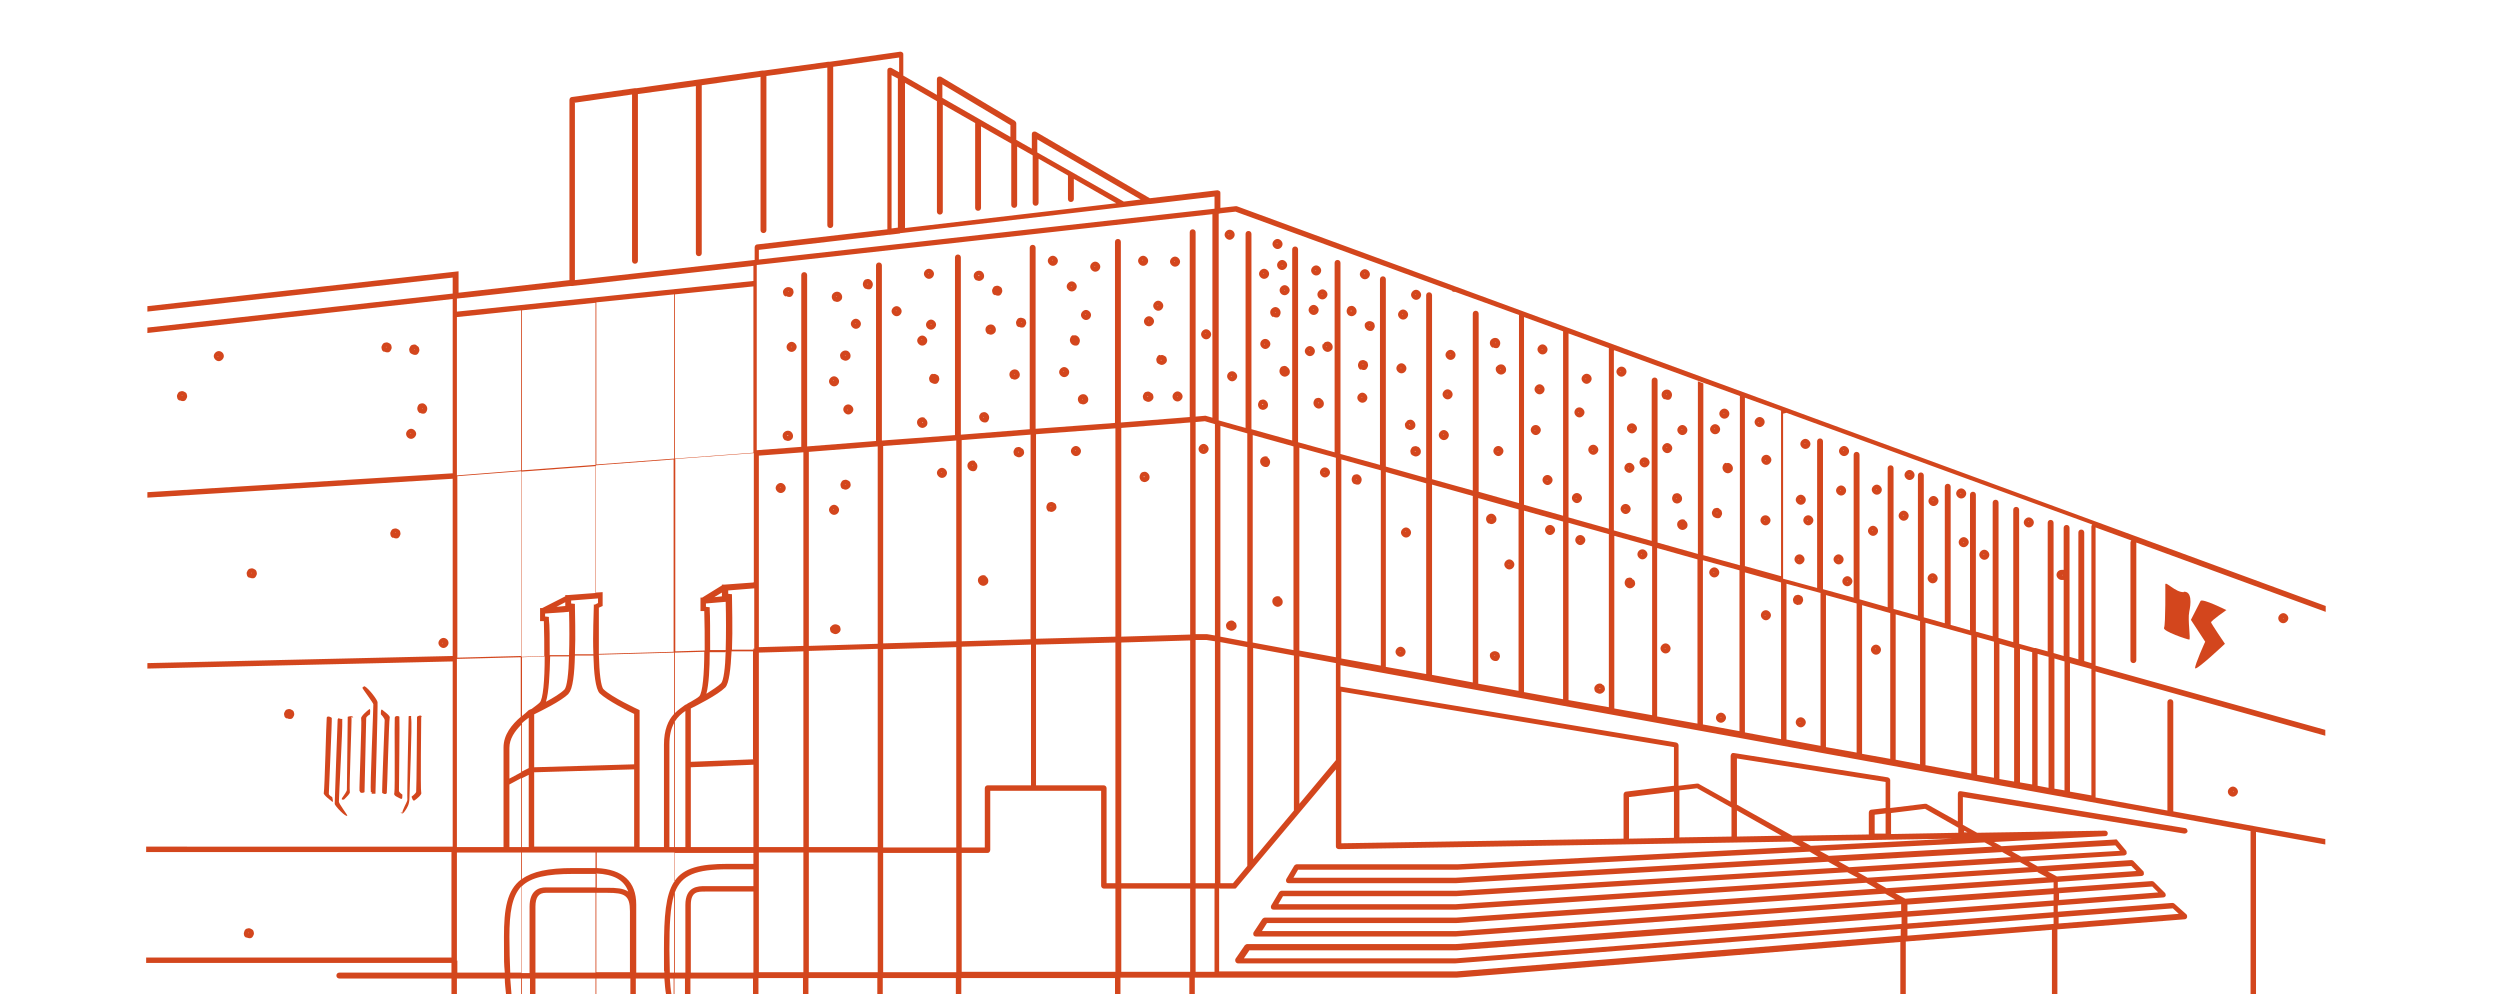 <?xml version="1.0" encoding="UTF-8"?>
<svg xmlns="http://www.w3.org/2000/svg" version="1.1" viewBox="0 0 595.3 236.7">
  <defs>
    <style>
      .cls-1 {
        fill: #d3461d;
      }
    </style>
  </defs>
  <!-- Generator: Adobe Illustrator 28.7.1, SVG Export Plug-In . SVG Version: 1.2.0 Build 142)  -->
  <g>
    <g id="Warstwa_1">
      <g>
        <path class="cls-1" d="M520,141c-2,.1-4.4-2.8-4.4-1.8,0,0,.1,9.5-.3,10.3-.4.8,5.6,2.8,6,2.8.4,0-.4-4.7,0-6.6.4-1.9.7-4.9-1.3-4.8Z"/>
        <path class="cls-1" d="M530.2,145.3s-5.8-2.9-6.2-2.2c-.2.4-2.3,4.5-2.3,4.5l3.4,5.2s-2.5,5.5-2.4,6.3c.1.8,7.1-5.8,7.1-5.8,0,0-3.2-4.7-3.3-5.1,0-.4,3.6-2.9,3.6-2.9Z"/>
        <path class="cls-1" d="M84.1,170.9c0-.6-1.2-.3-1.3-.2,0,.2-.2,16.9-.2,17.4,0,.3-.7,1.3-1.2,2,0,0,0,0,0,.1h0s0,0,0,0c0,0,0,.1,0,.2,0,0,0,0,0,0,0,0,0,0,0,0,0,0,0,0,0,0,0,0,0,0,.1,0,0,0,0,0,0,0,0,0,.2,0,.3,0,0,0,0,0,.1,0,0,0,0,0,0,0,0,0,0,0,0,0,.8-.8,1.5-1.5,1.4-1.8-.2-.5.5-17.3.4-17.9Z"/>
        <path class="cls-1" d="M79,171c0-.2-1.1-.7-1.2-.1-.1.6-.5,17.3-.7,17.9-.2.5,1.7,1.8,2,2.1.4.3,0-1.1,0-1.1,0,0-.8-.4-.8-.8,0-.4.8-17.8.7-18Z"/>
        <path class="cls-1" d="M81.5,171.2s-.1,0-.2,0c-.2,0-.5-.1-.7-.2,0,0-.1.2-.2.3,0,0-.7,19.4-.7,20.1,0,.5,2.8,3.4,3,2.8,0-.2-2-2.8-2-3.3,0-1.7.9-16.8.8-19.6,0,0,0,0,0,0Z"/>
        <path class="cls-1" d="M95.5,190.2c.4.3.3-1,.3-1,0,0-.8-.5-.8-.9,0-.4.2-17.4.1-17.6,0-.2-1-.4-1.1.2-.1.6.1,17.3-.1,17.9-.3.7.8,1,1.5,1.4Z"/>
        <path class="cls-1" d="M100.4,170.7c0-.6-1-.2-1.1,0,0,.2-.1,17.3-.2,17.8,0,.4-1.1,1.2-1.1,1.2,0,0,.3,1.2.7.9.3-.2,1.9-1.4,1.6-1.9-.2-.5,0-17.3,0-17.9Z"/>
        <path class="cls-1" d="M95.3,193.5c.4,0,.4.7,1.2-.5.4-.6,1-1.4,1-3,0-1.8.7-17.7.4-19,0-.2,0-.3,0-.5-.1,0-.2,0-.3,0,0,0,0,0,0,0,0,0-.2,0-.2,0,0,0,0,0,0,0,0,0,0,0,0,0,0,0,0,0,0,0,0,0,0,0,0,0,0,0,0,0-.1.1,0,0,0,.1,0,.1,0,0-.4,19.1-.3,19.8,0,.4-1.5,2.9-1.1,3Z"/>
        <path class="cls-1" d="M85.7,188.4c0,.6,1,.4,1.1.2,0-.2.4-17.2.4-17.6,0-.4.9-.9.9-.9,0,0,.2-1.6-.2-1.2-.3.2-2.1,1.7-1.9,2.2.2.5-.5,16.8-.4,17.3Z"/>
        <path class="cls-1" d="M91.1,188.8c0,.2.9.5,1,0,.1-.6.5-17.3.7-17.9.2-.5-1.5-1.6-1.8-1.9-.4-.3-.3,1.1-.3,1.1,0,0,.9.9.9,1.4,0,.4-.7,17.2-.6,17.4Z"/>
        <path class="cls-1" d="M88.5,188.6c0,.1,0,.3,0,.4,0,0,0,0,0,0,0,0,.1,0,.2,0,.2,0,.5,0,.7,0,0,0,.6-21.1.5-21.8,0-.5-2.1-3.3-3.1-3.8,0,0-.5.2-.5.4,0,.2,2.6,3.6,2.6,3.9,0,1.8-.8,19.7-.6,20.9Z"/>
        <path class="cls-1" d="M108.8,233h11.4c0,1.3.2,2.6.3,3.8h1.3c-.1-1.2-.2-2.4-.3-3.8h2.6s0,3.8,0,3.8h.2v-3.8h1.9s0,3.8,0,3.8h1.3v-3.8h14.3s0,3.8,0,3.8h.2v-3.8h8.1c0,1.3,0,2.5,0,3.8h1.3c0-1.3,0-2.5,0-3.8h6.8c.1,1.4.2,2.7.4,3.8h1.3c-.2-1.1-.3-2.4-.4-3.8h.9s0,3.8,0,3.8h.2v-3.8h2.5s0,3.8,0,3.8h1.3v-3.8h14.9s0,3.8,0,3.8h1.3v-3.9h10.6s0,3.9,0,3.9h1.3v-3.9h16.4s0,3.9,0,3.9h1.3v-3.9h17.4s0,3.9,0,3.9h1.3v-3.9h36.6c0,0,0,3.9,0,3.9h1.3v-4h16.4s0,4,0,4h1.3v-4h5.2s0,0,0,0c0,0,0,0,0,0h57.2s0,0,0,0l105.6-8.5v12.5h1.3v-12.6l34.8-2.8v15.4h1.3v-15.5l30.3-2.4c.3,0,.5-.2.6-.5,0-.3,0-.5-.2-.7l-2.8-2.5c-.1-.1-.3-.2-.5-.2l-27.3,2.1v-1.5l25.1-1.9c.3,0,.5-.2.6-.4,0-.2,0-.5-.2-.7l-2.6-2.6c-.1-.1-.3-.2-.5-.2l-22.4,1.6v-1.4l19.9-1.4c.3,0,.5-.2.6-.4,0-.2,0-.5-.1-.7l-2.4-2.5c-.1-.1-.3-.2-.5-.2l-22.3,1.5-2.1-1.2,22.7-1.4c.2,0,.5-.2.6-.4,0-.2,0-.5-.1-.7l-2.1-2.5c-.1-.2-.3-.3-.5-.2l-27.1,1.6-1.8-1,26.5-1.4c.4,0,.6-.3.6-.7,0-.3-.3-.6-.6-.6,0,0-.2,0-.3,0h0l-30.2.5-3.4-1.9v-6.6l52.7,8.7c.4,0,.7-.2.8-.5,0-.4-.2-.7-.5-.8l-53.5-8.8c-.2,0-.4,0-.5.1-.1.1-.2.3-.2.5v6.6l-7.5-4.2c-.1,0-.3,0-.4,0l-8.2,1v-6.6c0-.3-.2-.6-.6-.7l-36.7-5.8c-.2,0-.4,0-.5.2-.1.1-.2.3-.2.5v10.9l-7.7-4.3c-.1,0-.3,0-.4,0l-4.3.5v-9.6c0-.3-.2-.6-.6-.7l-79.9-13.3v-5.1l216.7,39.5v39h1.3v-38.8l16.5,3v-1.3l-16.5-3h0s0,0,0,0l-19.7-3.6s0,0,0,0v-26c0-.4-.3-.7-.7-.7s-.7.3-.7.7v25.8l-17.1-3.1v-30l54.7,15.3v-1.4l-54.7-15.3v-32.9s0,0,0,0l8.5,3.1c-.1.1-.2.3-.2.5v28c0,.4.3.7.7.7s.7-.3.7-.7v-28s0,0,0,0l45.1,16.5v-1.4L294.5,49.1c0,0-.2,0-.3,0l-3.6.4v-3.5c0-.2,0-.4-.2-.5s-.3-.2-.5-.2l-16.1,1.9-27.1-15.8c-.2-.1-.5-.1-.7,0-.2.1-.3.3-.3.6v3.4l-3.7-2.1v-3.9c0-.2-.1-.4-.3-.6l-17.6-10.5c-.2-.1-.5-.1-.7,0-.2.1-.3.3-.3.6v3.7l-8-4.6v-5c0-.2,0-.4-.2-.5-.1-.1-.3-.2-.5-.2l-16.8,2.4s0,0-.1,0c-.1,0-.2,0-.3,0l-15.3,2.1s0,0-.1,0c-.1,0-.2,0-.3,0l-29.9,4.2s0,0-.1,0c-.1,0-.2,0-.3,0l-15,2.1c-.3,0-.6.3-.6.7v42.9l-26.4,3v-5.1l-74.1,8.3v1.3l72.7-8.1v3.8l-72.7,8.1v1.3l72.7-8.1v41.5l-72.7,4.5v1.3l72.7-4.5v42.2l-72.7,1.7v1.3l72.7-1.7v44.1H34.8c0,0,0,1.3,0,1.3h72.7v25.1H34.8v1.3h72.7v2.3h-26.7c-.4,0-.7.3-.7.7,0,.4.3.7.7.7h26.7s0,3.7,0,3.7h1.3v-3.8ZM452.9,220l-106.2,8.2h-50.5l1.3-1.9h49.3s0,0,0,0l106-7.9v1.6ZM489,220l-34.8,2.8v-1.6l34.8-2.7v1.5ZM489,217.2l-34.8,2.7v-1.6l34.8-2.6v1.5ZM489,214.4l-34.8,2.6v-1.6l34.8-2.5v1.6ZM489,211.5l-35.3,2.5-2.4-1.3,37.7-2.6v1.4ZM517.4,216.3l1.4,1.3-28.6,2.3v-1.5l27.2-2.1ZM512.5,211.1l1.4,1.4-23.6,1.8v-1.6l22.2-1.6ZM507.5,206.2l1.2,1.2-18.9,1.3-2.2-1.2,20-1.3ZM485.2,207.7l2.2,1.2-38.2,2.6-2.4-1.4,38.4-2.5ZM451.3,214.2l-104.5,7.5h-46.3l1.2-1.9h45.1s0,0,0,0l102.1-7,2.4,1.4ZM444.7,209l-2.3-1.3,38.6-2.4,2.1,1.2-38.4,2.5ZM503.7,201.3l1.1,1.3-23.5,1.4-2.3-1.3,24.7-1.4ZM476.6,202.8l2.3,1.3-38.6,2.4-2.5-1.4,38.9-2.2ZM442.2,209.1l-95.5,6.2h-42.3l1.1-1.9h41.3s93.1-5.7,93.1-5.7l2.4,1.3ZM467.7,197.8l.8.4h-.8s0-.4,0-.4ZM472.6,200.6l1.8,1-38.9,2.2-2.2-1.2,39.2-2ZM450.3,193.6l8.1-1,7.9,4.5v1.2l-16,.3v-5ZM464.9,199.7l-33.7,1.7-2-1.1,35.7-.6ZM433.1,204l-86.4,5h-38.7l1.1-1.9h37.6c0,0,.1,0,.2,0,0,0,.1,0,.2,0s0,0,0,0l83.8-4.3,2.2,1.3ZM446.4,198.6v-4.6l2.6-.3v4.8h-2.6ZM413.6,180.6l35.4,5.6v6.2l-3.4.4c-.3,0-.6.3-.6.7v5.2l-18.2.3-13.2-7.4v-10.9ZM413.6,193l10.6,6-10.6.2v-6.1ZM399.9,188.2l4.2-.5,8.2,4.6v6.9l-12.4.2v-11.2ZM398.6,177.9v9.2l-11.4,1.4c-.3,0-.6.3-.6.7v10.5l-67.2,1.1v-36.1l79.2,13.2ZM398.6,188.4v11.1l-10.7.2v-9.9l10.7-1.3ZM328.8,158.5l-9.4-1.7v-47.4l9.4,2.6v46.5ZM339.6,160.5l-9.6-1.7v-46.4l9.6,2.7v45.4ZM350.7,162.5l-9.7-1.8v-45.3l9.7,2.7v44.4ZM361.6,164.5l-9.6-1.7v-44.2l9.6,2.7v43.3ZM404.2,172.3l-9.6-1.7v-40.1l9.6,2.7v39.2ZM414.2,174.1l-8.7-1.6v-39.1l8.7,2.4v38.2ZM442.1,179.2l-7.3-1.3v-36.2l7.3,2v35.5ZM450.1,180.7l-6.7-1.2v-35.4l6.7,1.9v34.8ZM457.2,182l-5.8-1.1v-34.6l5.8,1.6v34.1ZM469.4,184.2l-10.9-2v-33.9l10.9,3v32.9ZM474.8,185.2l-4-.7v-32.8l4,1.1v32.4ZM479.6,186.1l-3.5-.6v-32.2l3.5,1v31.9ZM483.9,186.8l-2.9-.5v-31.8l2.9.8v31.5ZM487.8,187.6l-2.6-.5v-31.4l2.6.7v31.1ZM491.6,188.2l-2.4-.4v-31l2.4.7v30.7ZM498,189.4l-5.1-.9v-30.6l5.1,1.4v30.1ZM425.4,98.3l72.8,26.6c-.1.1-.2.3-.2.5v32.5l-1.7-.5v-30.6c0-.4-.3-.7-.7-.7s-.7.3-.7.7v30.2l-2.1-.6v-30.7c0-.4-.3-.7-.7-.7s-.7.3-.7.7v10c-.1,0-.3,0-.5,0-.7,0-1.2.6-1.2,1.2s.6,1.2,1.2,1.2.3,0,.5,0v18.1l-2.4-.7v-31c0-.4-.3-.7-.7-.7s-.7.3-.7.7v30.6l-2.9-.8c0,0-.2,0-.3,0s0,0,0,0l-3.6-1v-31.9c0-.4-.3-.7-.7-.7s-.7.3-.7.7v31.5l-3.5-1v-32.2c0-.4-.3-.7-.7-.7s-.7.3-.7.7v31.8l-4-1.1v-32.6c0-.4-.3-.7-.7-.7s-.7.3-.7.7v32.3l-4.6-1.3v-32.9c0-.4-.3-.7-.7-.7s-.7.3-.7.7v32.5l-5-1.4v-33.8c0-.4-.3-.7-.7-.7s-.7.3-.7.7v33.4l-5.8-1.6v-33.5c0-.4-.3-.7-.7-.7s-.7.3-.7.7v33.1l-6.7-1.9v-34.4c0-.4-.3-.7-.7-.7s-.7.3-.7.7v34l-7.3-2v-35.2c0-.4-.3-.7-.7-.7s-.7.3-.7.7v34.9l-8.1-2.2v-39.3ZM491.2,136.9c0,.1-.2.1-.2,0s0,0,0,0,0,0,0,0ZM425.4,139l8.1,2.2v36.4l-8.1-1.5v-37.1ZM415.5,94.7l8.6,3.1v39.4l-8.6-2.4v-40.2ZM415.5,136.3l8.6,2.4v37.3l-8.6-1.6v-38.1ZM384.4,83.4l29.9,10.9v40.3l-8.7-2.4v-40.9c-.4-.2-.9-.3-1.3-.5v41.1l-9.6-2.7v-38.6c0-.4-.3-.7-.7-.7s-.7.3-.7.7v38.2l-9-2.5v-42.8ZM384.4,127.6l9,2.5v40.2l-9-1.6v-41.1ZM373.5,79.4l9.6,3.5v43l-9.6-2.7v-43.8ZM373.5,124.5l9.6,2.7v41.2l-9.6-1.7v-42.2ZM362.9,75.5l9.3,3.4v43.9l-9.3-2.6v-44.7ZM362.9,121.6l9.3,2.6v42.3l-9.3-1.7v-43.2ZM290.6,50.8l3.6-.4,51.5,18.8c.1.2.3.3.6.3s.1,0,.2,0l15.2,5.5v44.8l-9.6-2.7v-42.4c0-.4-.3-.7-.7-.7s-.7.3-.7.7v42.1l-9.7-2.7v-43.8c0-.4-.3-.7-.7-.7s-.7.3-.7.7v43.5l-9.6-2.7v-44.6c0-.4-.3-.7-.7-.7s-.7.3-.7.7v44.2l-9.4-2.6v-45.5c0-.4-.3-.7-.7-.7s-.7.3-.7.7v45.1l-8.7-2.4v-45.9c0-.4-.3-.7-.7-.7s-.7.3-.7.7v45.5l-9.7-2.7v-46.5c0-.4-.3-.7-.7-.7s-.7.3-.7.7v46.2l-6.4-1.8v-49.2ZM309.4,155v-48.4l8.7,2.4v47.5l-8.7-1.6ZM318.1,157.9v23.1l-8.7,10.4v-35.1l8.7,1.6ZM298.3,153v-49.4l9.7,2.7v48.5l-9.7-1.8ZM308.1,156.1v36.9l-9.7,11.6v-50.3l9.7,1.8ZM290.6,101.4l6.4,1.8v49.6l-6.4-1.2v-50.2ZM290.6,152.9l6.4,1.2v52.1l-3.4,4.1h-3v-57.3ZM290.6,211.6h3.3c.2,0,.4,0,.5-.2l23.7-28.2v18.3c0,.2,0,.3.2.5.1.1.3.2.5.2h0l107.8-1.8,2.2,1.2-81.7,4.2c0,0,0,0-.1,0,0,0-.1,0-.2,0h-38c-.2,0-.4.1-.6.3l-1.9,3.2c-.1.2-.1.5,0,.7.1.2.3.3.6.3h39.9s88.5-5.1,88.5-5.1l2.5,1.4-91,5.5h-41.6c-.2,0-.4.1-.6.3l-1.9,3.2c-.1.2-.1.5,0,.7.1.2.3.3.6.3h43.5s97.6-6.4,97.6-6.4l2.4,1.4-100.1,6.9h-45.5c-.2,0-.4.1-.6.3l-2.1,3.2c-.1.2-.1.5,0,.7.1.2.3.3.6.3h47.6s0,0,0,0l106-7.7v1.6l-106.1,7.9h-49.6c-.2,0-.4.1-.6.3l-2.2,3.2c-.1.2-.1.5,0,.7.1.2.3.4.6.4h51.7s0,0,0,0l106.1-8.2v1.6l-105.7,8.5h-56.6v-19.8ZM124.1,231.6h-2.6c-.1-2.5-.2-5.3-.2-8.5,0-5.8.6-9.6,2.8-12v20.4ZM124.1,201.7h-2.8v-14.9l2.8-1.5v16.3ZM124.1,183.9l-2.8,1.5v-7.3c0-2.2,1.3-4,2.8-5.5v11.4ZM141.8,231.6h-14.3s0-15.7,0-15.7c0-2.3.8-3.3,2.5-3.3h11.8v19ZM141.8,211.3h-11.8c-1.8,0-3.9.8-3.9,4.6v15.8h-1.9s0-20.6,0-20.6c2.2-2.2,6-3,12.3-3h4.6c.2,0,.5,0,.7,0v3.3ZM141.8,206.7c-.2,0-.4,0-.7,0h-4.7c-5.8,0-9.6.8-12.1,2.6v-6.3h17.5v3.7ZM135.5,145.6c.1,3.6.1,7.2,0,10.4h-4.6c0-3.7,0-7.2-.2-8.6v-.5s-.9-.1-.9-.1v-.7l5.6-.4ZM132.5,144.5l2.1-1.1v.9l-2.1.2ZM135.5,156.2c-.1,4.2-.5,7.4-1.1,8-.9.9-2.7,2-4.4,2.9.7-2.2.9-6.6,1-10.8h4.6ZM135.4,165.1c1-.9,1.4-4.8,1.5-9h4.4c.1,4.1.5,8,1.5,9,1.8,1.7,6.7,4.2,8.2,4.9v12l-23.8.7v-12.6c1.4-.7,6.4-3.1,8.2-4.9ZM141.4,143.9v.4c0,1.6-.3,6.7-.1,11.5h-4.4c.2-4.7,0-9.8,0-11.5v-.5s-.9-.1-.9-.1v-.7l6.4-.5v1.1s-.8.4-.8.4ZM141.8,110.7l-17.5,1.3v-38.1l17.5-1.8v38.6ZM141.8,110.9v30.3l-6.6.5h-.6v.3l-5.5,2.8h-.5v3.1h.9c.1,2.9.1,5.7.1,8.3l-5.4.2v-44.1l17.5-1.3ZM129.7,156.4c0,5.6-.4,10.2-1.2,10.9-.4.4-1.1.9-1.9,1.5,0,0-.1,0-.2.1,0,0-.1,0-.1,0l-.4.2h0c-.5.5-1,.9-1.6,1.4v-14l5.4-.2ZM125.9,170.9v12l-1.6.8v-11.5c.5-.5,1.1-.9,1.6-1.3ZM125.9,184.4v17.3h-1.6v-16.4l1.6-.8ZM127.2,201.7v-17.8l23.8-.7v18.4h-23.8ZM142,208c4.1.2,6.6,1.5,7.6,4.3-1.2-.8-2.9-.9-4.9-.9h-2.6v-3.3ZM142,231.6v-19h2.6c4.2,0,5.4.6,5.4,4.4s0,7.9,0,14.5h-8.1ZM160.5,231.6h-1c0-1.6-.1-3.5-.1-5.5,0-5.9.2-10.1,1.1-13v18.5ZM160.5,210c-2,3.1-2.4,8.1-2.4,16.1s0,3.8.1,5.5h-6.7c0-6.6,0-12.7,0-14.5s0-1,0-1.4c0,0,0-.2,0-.3,0-5.5-3.2-8.4-9.4-8.7v-3.7h16.4c0,0,.2,0,.3,0s.2,0,.3,0h1.5v7ZM160.5,201.7h-1.1v-24.4c0-2.2.4-3.8,1.1-5.1v29.5ZM160.5,170c-1.4,1.5-2.4,3.8-2.4,7.3v24.4h-5.8v-32.6l-.4-.2c0,0-6.3-2.9-8.2-4.8-.6-.6-1-3.9-1.1-8.2l17.9-.5v14.5ZM160.5,155.2l-17.9.5c0-3.3,0-7.2,0-11l.9-.4v-3.3c0,0-1.6.1-1.6.1v-30.3l18.5-1.4v45.8ZM160.5,109.2l-18.5,1.4v-38.6l18.5-1.9v39.1ZM179.4,231.6h-14.9s0-16.1,0-16.1c0-3.2,1.6-3.2,3.4-3.2h11.5v19.2ZM179.4,211h-11.5c-1.6,0-4.7,0-4.7,4.5v16.1h-2.5s0-19.1,0-19.1c1.6-4.2,5.1-5.5,12.6-5.5h6.1v4ZM179.4,205.7h-6.1c-6.7,0-10.5,1-12.6,4v-6.6h18.7v2.6ZM163.2,169.4v32.3h-2.5v-29.9c.7-1.1,1.6-1.9,2.5-2.5ZM160.7,169.7v-14.3l7-.2c0,5.2-.4,9.8-1.2,10.6-.4.4-1.2.8-2,1.3-.4.2-.8.4-1.2.7h-.1c-.8.6-1.7,1.2-2.5,2ZM179.4,201.7h-14.9v-19l14.9-.6v19.6ZM179.4,180.8l-14.9.6v-12.7c1.4-.7,6.4-3.2,8.2-5,.9-.9,1.3-4.5,1.5-8.6h5.1c0,0,0,0,0,0v25.6ZM172.8,143.2c.1,3.7.1,8,0,11.6h-3.7c0-4.1,0-8.2-.1-9.7v-.5s-.9-.1-.9-.1v-.8l4.8-.4ZM170.1,142.2l1.8-1.1v.9l-1.8.2ZM172.8,155.1c-.1,3.9-.5,7-1.1,7.6-.7.7-2.1,1.6-3.5,2.5.6-2.2.8-6.1.8-9.9h3.7ZM179.4,154.4c0,0,0,.2,0,.3h-5.1c.2-5,0-10.9,0-12.7v-.5s-.9-.1-.9-.1v-.8l6.2-.5v14.4ZM179.4,138.7l-6.8.5c-.1,0-.2,0-.3,0h-.4v.2l-4.7,2.9h-.4v3.2h.9c.1,3,.1,6.3.1,9.4l-7,.2v-45.8l18.7-1.4v30.7ZM179.4,107.8l-18.7,1.4v-39.1l18.7-1.9v39.6ZM191.3,231.5h-10.6s0-28.5,0-28.5h10.6v28.5ZM191.3,201.7h-10.6v-46.3l10.6-.3v46.6ZM191.3,153.8l-10.6.3v-45.6l10.6-.8v46.1ZM209,231.5h-16.4s0-28.5,0-28.5h16.4v28.5ZM209,201.7h-16.4v-46.7l16.4-.5v47.2ZM209,153.3l-16.4.5v-46.2l16.4-1.3v47ZM227.7,231.5h-17.4s0-28.4,0-28.4h17.4v28.4ZM227.7,201.8h-17.4v-47.2l17.4-.5v47.7ZM227.7,152.7l-17.4.5v-47l17.4-1.3v47.8ZM265.6,231.4h-36.6c0,0,0-28.3,0-28.3h6.1s0,0,0,0c.2,0,.3,0,.5-.2.1-.1.2-.3.2-.5v-14.1h26.4v22.6c0,.4.3.7.7.7h2.7v19.9ZM245.5,153.5v33.5h-10.3c-.4,0-.7.3-.7.7v14.1h-5.5v-47.8l16.4-.5ZM229,152.7v-47.9l16.4-1.3v48.7l-16.4.5ZM265.6,210.3h-2.1v-22.6c0-.4-.3-.7-.7-.7h-16.1v-33.5l18.9-.5v57.3ZM265.6,151.6l-18.9.5v-48.7l18.9-1.4v49.6ZM283.4,231.4h-16.4s0-19.8,0-19.8h16.4v19.8ZM283.4,210.3h-16.4v-57.3l16.4-.5v57.8ZM283.4,151.1l-16.4.5v-49.7l16.4-1.3v50.5ZM289.2,231.4h-4.5s0-19.8,0-19.8h4.5v19.8ZM289.2,210.3h-4.5v-57.9h2.6c0,0,2,.3,2,.3v57.6ZM289.2,151.3l-1.8-.3s0,0-.1,0h-2.6c0,0,0-50.5,0-50.5l2.2-.2,2.4.7v50.3ZM289.2,99.6l-2.1-.6c0,0-.2,0-.2,0l-2.2.2v-43.9c0-.4-.3-.7-.7-.7s-.7.3-.7.7v44l-16.4,1.3v-43c0-.4-.3-.7-.7-.7s-.7.3-.7.7v43.1l-18.9,1.4v-43.1c0-.4-.3-.7-.7-.7s-.7.3-.7.7v43.2l-16.4,1.3v-42.2c0-.4-.3-.7-.7-.7s-.7.3-.7.7v42.3l-17.4,1.3v-41.7c0-.4-.3-.7-.7-.7s-.7.3-.7.7v41.8l-16.4,1.3v-40.8c0-.4-.3-.7-.7-.7s-.7.3-.7.7v40.9l-10.6.8v-44.1l108.5-12.1v48.7ZM247,33.2l24.6,14.3-4,.5-20.6-11.7v-3ZM224.4,20.1l16.2,9.7v2.8l-16.2-9.3v-3.2ZM215.1,19.5l8,4.6v26.3c0,.4.3.7.7.7s.7-.3.7-.7v-25.5l7.7,4.4v20.2c0,.4.3.7.7.7s.7-.3.7-.7v-19.4l7.2,4.1v14.6c0,.4.3.7.7.7s.7-.3.7-.7v-13.9l3.7,2.1v11.3c0,.4.3.7.7.7s.7-.3.7-.7v-10.5l7,4v5.6c0,.4.3.7.7.7s.7-.3.7-.7v-4.8l10.1,5.8-50.3,5.9V19.5ZM214.4,55.5s0,0,0,0c0,0,.1,0,.2,0l58.9-6.9c.1,0,.2,0,.3,0l15.4-1.8v2.9l-108.5,12.1v-2.3l30.9-3.6s0,0,0,0c0,0,.1,0,.2,0l2.5-.3ZM212.3,54.4V17.9l1.5.8v35.5l-1.5.2ZM136.6,24.5l13.9-2v39.6c0,.4.3.7.7.7s.7-.3.7-.7V22.4l13.8-1.9v39.8c0,.4.3.7.7.7s.7-.3.7-.7V20.3l14-2v36.5c0,.4.3.7.7.7s.7-.3.7-.7V18.1l14.5-2v37.5c0,.4.3.7.7.7s.7-.3.7-.7V15.9l15.7-2.2v3.5l-1.8-1c-.2-.1-.5-.1-.7,0-.2.1-.3.3-.3.6v37.8l-31,3.6c-.3,0-.6.3-.6.7v3l-42.8,4.8V24.5ZM108.8,71.1l27-3s0,0,.1,0c.1,0,.2,0,.3,0l43.2-4.8v3.6l-70.6,7.3v-3.1ZM108.8,75.5l15.3-1.6v38.1l-15.3,1.2v-37.7ZM108.8,113.4l15.3-1.2v44l-15.2.4c0,0,0-.2,0-.2v-43.1ZM108.8,157.2c0,0,0-.2,0-.3l15.2-.4v14.2c-2.1,1.8-4.1,4.2-4.1,7.3v23.7h-11.1v-44.5ZM108.8,228.8s0,0,0,0,0,0,0,0v-25.8h15.3v6.4c-3.4,2.6-4.1,7-4.1,13.7s0,6,.2,8.5h-11.3s0-2.9,0-2.9Z"/>
        <path class="cls-1" d="M304.1,63.1c0,.7.6,1.2,1.2,1.2s1.2-.6,1.2-1.2-.6-1.2-1.2-1.2-1.2.6-1.2,1.2ZM305.4,63.1c0,.1-.2.1-.2,0s0,0,0,0,0,0,0,0Z"/>
        <path class="cls-1" d="M304.2,59.3c.7,0,1.2-.6,1.2-1.2s-.6-1.2-1.2-1.2-1.2.6-1.2,1.2.6,1.2,1.2,1.2ZM304.2,57.9c0,0,0,0,0,0,0,.1-.2.1-.2,0s0,0,0,0Z"/>
        <path class="cls-1" d="M303.2,75.4c.2.1.4.2.6.2s.2,0,.3,0c.3,0,.6-.3.7-.6.3-.6.1-1.3-.5-1.7s-1.3-.1-1.7.5c-.3.6-.1,1.3.5,1.7ZM303.7,74.3s0,0,0,0,0,0,0,0c0,0,0,0,0,.1,0,0,0,0-.1,0,0,0,0,0,0-.1Z"/>
        <path class="cls-1" d="M300.1,97.4c.2.1.4.2.6.2.4,0,.8-.2,1.1-.6h0c.3-.6.1-1.3-.5-1.7-.3-.2-.6-.2-.9-.1-.3,0-.6.3-.7.6-.3.6-.1,1.3.5,1.7ZM300.7,96.3s0,0,0,0c0,0,0,0,0,.1h-.2c0-.1,0-.1,0-.1ZM300.6,96.3h.2c0,.1,0,.1-.1.1,0,0,0,0,0-.1Z"/>
        <path class="cls-1" d="M315,81.9c-.3.6-.1,1.3.5,1.7.2.1.4.2.6.2.4,0,.8-.2,1.1-.6.3-.6.1-1.3-.5-1.7-.3-.2-.6-.2-.9-.1-.3,0-.6.3-.7.6ZM315.9,82.4s0,0,0,0,0,0,0,0c0,0,0,0,0,.1,0,0,0,0-.1,0,0,0,0,0,0-.1Z"/>
        <path class="cls-1" d="M306.4,87.3c-.3-.2-.6-.2-.9-.1-.3,0-.6.3-.7.6-.3.6-.1,1.3.5,1.7.2.1.4.2.6.2.4,0,.8-.2,1.1-.6.3-.6.1-1.3-.5-1.7ZM305.9,88.4s0,0-.1,0c0,0,0,0,0-.1,0,0,0,0,0,0s0,0,0,0c0,0,0,0,0,.1Z"/>
        <path class="cls-1" d="M249.7,121.7c.2.1.4.2.6.2.4,0,.8-.2,1.1-.6.2-.3.2-.6.1-.9,0-.3-.3-.6-.6-.7-.3-.2-.6-.2-.9-.1-.3,0-.6.3-.7.6-.3.6-.1,1.3.5,1.7ZM250.3,120.6h.2c0,0-.2,0-.2,0,0,0,0,0,0,0s0,0,0,0c0,0,0,0,0,.1,0,0,0,0-.1,0,0,0,0,0,0-.1Z"/>
        <path class="cls-1" d="M243.1,106.6c-.3-.2-.6-.2-.9-.1-.3,0-.6.3-.7.6-.2.3-.2.6-.1.9,0,.3.3.6.6.7.2.1.4.2.6.2.4,0,.8-.2,1.1-.6h0c.2-.3.2-.6.1-.9,0-.3-.3-.6-.6-.7ZM242.4,107.7s0,0,0-.1h.2c0,.1,0,.1-.1.1ZM242.6,107.7h-.2c0-.1,0-.1,0-.1s0,0,0,0c0,0,0,0,0,.1Z"/>
        <path class="cls-1" d="M220.2,99.5c-.6-.3-1.3-.1-1.7.5-.3.6-.1,1.3.5,1.7.2.1.4.2.6.2.4,0,.8-.2,1.1-.6h0c.3-.6.1-1.3-.5-1.7ZM219.6,100.7s0,0,0-.1h.2c0,.1,0,.2-.1.1ZM219.7,100.6h-.2c0-.1,0-.1,0-.1s0,0,0,0c0,0,0,0,0,.1Z"/>
        <path class="cls-1" d="M187,104.8c.2.1.4.2.6.2.4,0,.8-.2,1.1-.6.3-.6.1-1.3-.5-1.7-.6-.3-1.3-.1-1.7.5-.3.6-.1,1.3.5,1.7ZM187.6,103.6s0,0,0,0c0,0,0,0,0,.1h-.2c0-.1,0-.1,0-.1ZM187.5,103.6h.2c0,.1,0,.2-.1.1,0,0,0,0,0-.1Z"/>
        <path class="cls-1" d="M322.5,115.2c.2.1.4.2.6.2s.2,0,.3,0c.3,0,.6-.3.7-.6.3-.6.1-1.3-.5-1.7-.3-.2-.6-.2-.9-.1-.3,0-.6.3-.7.6-.3.6-.1,1.3.5,1.7ZM323.1,114.1s0,0,0,0,0,0,0,0c0,0,0,0,0,.1,0,0,0,0-.1,0,0,0,0,0,0-.1Z"/>
        <path class="cls-1" d="M301,66.4c.7,0,1.2-.6,1.2-1.2s-.6-1.2-1.2-1.2-1.2.6-1.2,1.2.6,1.2,1.2,1.2ZM301,65.1c0,0,0,0,0,0,0,.1-.2.1-.2,0s0,0,0,0Z"/>
        <path class="cls-1" d="M275.8,74c.7,0,1.2-.6,1.2-1.2s-.6-1.2-1.2-1.2-1.2.6-1.2,1.2.6,1.2,1.2,1.2ZM275.8,72.7c0,0,0,0,0,0,0,.1-.2.1-.2,0s0,0,0,0Z"/>
        <path class="cls-1" d="M287.2,80.8c.7,0,1.2-.6,1.2-1.2s-.6-1.2-1.2-1.2-1.2.6-1.2,1.2.6,1.2,1.2,1.2ZM287.2,79.4c0,0,0,0,0,0,0,.1-.2.1-.2,0s0,0,0,0Z"/>
        <path class="cls-1" d="M294,55.9c0-.7-.6-1.2-1.2-1.2s-1.2.6-1.2,1.2.6,1.2,1.2,1.2,1.2-.6,1.2-1.2ZM292.7,55.9c0,0,0,0,0,0s0,0,0,0c0,.1-.2.1-.2,0Z"/>
        <path class="cls-1" d="M285.4,106.9c0,.7.6,1.2,1.2,1.2s1.2-.6,1.2-1.2-.6-1.2-1.2-1.2-1.2.6-1.2,1.2ZM286.7,106.9c0,.1-.2.1-.2,0s0,0,0,0,0,0,0,0Z"/>
        <path class="cls-1" d="M272.2,63.3c.7,0,1.2-.6,1.2-1.2s-.6-1.2-1.2-1.2-1.2.6-1.2,1.2.6,1.2,1.2,1.2ZM272.2,61.9c0,0,0,0,0,0,0,.1-.2.1-.2,0s0,0,0,0Z"/>
        <path class="cls-1" d="M293.4,88.4c-.7,0-1.2.6-1.2,1.2s.6,1.2,1.2,1.2,1.2-.6,1.2-1.2-.6-1.2-1.2-1.2ZM293.3,89.7c0,0,0,0,0,0s0,0,0,0c0,.1-.2.1-.2,0Z"/>
        <path class="cls-1" d="M276.2,84.5c-.3,0-.6.3-.7.6-.2.3-.2.6-.1.9,0,.3.3.6.6.7.2.1.4.2.6.2.4,0,.8-.2,1.1-.6h0c.2-.3.2-.6.1-.9,0-.3-.3-.6-.6-.7-.3-.2-.6-.2-.9-.1ZM276.4,85.8s0,0,0-.1h.2c0,.1,0,.1-.1.1ZM276.6,85.7h-.2c0-.1,0-.1,0-.1s0,0,0,0c0,0,0,0,0,.1Z"/>
        <path class="cls-1" d="M273.9,93.4c-.3-.2-.6-.2-.9-.1-.3,0-.6.3-.7.6-.2.3-.2.6-.1.9,0,.3.3.6.6.7.2.1.4.2.6.2.4,0,.8-.2,1.1-.6h0c.2-.3.2-.6.1-.9,0-.3-.3-.6-.6-.7ZM273.2,94.5s0,0,0-.1h.2c0,.1,0,.1-.1.1ZM273.4,94.5h-.2c0-.1,0-.1,0-.1s0,0,0,0c0,0,0,0,0,.1Z"/>
        <path class="cls-1" d="M272.4,76.5c0,.7.6,1.2,1.2,1.2s1.2-.6,1.2-1.2-.6-1.2-1.2-1.2-1.2.6-1.2,1.2ZM273.6,76.4c0,0,0,0,0,0,0,.1-.2.1-.2,0s0,0,0,0Z"/>
        <path class="cls-1" d="M279.8,63.5c.7,0,1.2-.6,1.2-1.2s-.6-1.2-1.2-1.2-1.2.6-1.2,1.2.6,1.2,1.2,1.2ZM279.8,62.2c0,0,0,0,0,0,0,.1-.2.1-.2,0s0,0,0,0Z"/>
        <path class="cls-1" d="M279.2,94.4c0,.7.6,1.2,1.2,1.2s1.2-.6,1.2-1.2-.6-1.2-1.2-1.2-1.2.6-1.2,1.2ZM280.5,94.4c0,.1-.2.1-.2,0s0,0,0,0,0,0,0,0Z"/>
        <path class="cls-1" d="M220.5,77.3c0,.7.6,1.2,1.2,1.2s1.2-.6,1.2-1.2-.6-1.2-1.2-1.2-1.2.6-1.2,1.2ZM221.8,77.3c0,.1-.2.1-.2,0s0,0,0,0,0,0,0,0Z"/>
        <path class="cls-1" d="M333.5,156.4c.7,0,1.2-.6,1.2-1.2s-.6-1.2-1.2-1.2-1.2.6-1.2,1.2.6,1.2,1.2,1.2ZM333.5,155.1c0,0,0,0,0,0,0,.1-.2.1-.2,0s0,0,0,0Z"/>
        <path class="cls-1" d="M222.1,89c-.3,0-.6.3-.7.6-.2.3-.2.6-.1.9,0,.3.3.6.6.7.2.1.4.2.6.2s.2,0,.3,0c.3,0,.6-.3.7-.6h0c.2-.3.2-.6.1-.9,0-.3-.3-.6-.6-.7-.3-.2-.6-.2-.9-.1ZM222.5,90.3s0,0-.1,0c0,0,0,0,0,0,0,0,0,0,0,0,0,0,0,0,.1,0,0,0,0,0,0,0,0,0,0,0,0,0Z"/>
        <path class="cls-1" d="M219.6,82.3c.7,0,1.2-.6,1.2-1.2s-.6-1.2-1.2-1.2-1.2.6-1.2,1.2.6,1.2,1.2,1.2ZM219.6,80.9c0,0,0,0,0,0,0,.1-.2.1-.2,0s0,0,0,0Z"/>
        <path class="cls-1" d="M410.6,99.7c.7,0,1.2-.6,1.2-1.2s-.6-1.2-1.2-1.2-1.2.6-1.2,1.2.6,1.2,1.2,1.2ZM410.6,98.4c0,0,0,0,0,0,0,.1-.2.1-.2,0s0,0,0,0Z"/>
        <path class="cls-1" d="M411,110.2c-.3,0-.6.3-.7.6-.3.6-.1,1.3.5,1.7.2.1.4.2.6.2.4,0,.8-.2,1.1-.6.3-.6.1-1.3-.5-1.7-.3-.2-.6-.2-.9-.1ZM411.4,111.4s0,0-.1,0c0,0,0,0,0-.1,0,0,0,0,0,0s0,0,0,0c0,0,0,0,0,.1Z"/>
        <path class="cls-1" d="M428.2,144c.1,0,.2,0,.3,0,.3,0,.6-.3.7-.6.2-.3.2-.6.1-.9,0-.3-.3-.6-.6-.7-.3-.2-.6-.2-.9-.1-.3,0-.6.3-.7.6-.2.3-.2.6-.1.9,0,.3.3.6.6.7.2.1.4.2.6.2ZM428.1,142.7s0,0,0,0c0,0,0,0,0,0,0,0,0,0,0,0,0,0,0,0,0,0,0,0,0,0,0,0,0,0,0,0,0,0,0,0,0,0,0,0,0,0,0,0,0,0Z"/>
        <path class="cls-1" d="M409.4,121.1c-.3-.2-.6-.2-.9-.1-.3,0-.6.3-.7.6-.2.3-.2.6-.1.9s.3.6.6.7c.2.1.4.2.6.2s.2,0,.3,0c.3,0,.6-.3.7-.6h0c.2-.3.2-.6.1-.9,0-.3-.3-.6-.6-.7ZM408.9,122.2s0,0-.1,0c0,0,0,0,0-.1,0,0,0,0,.1,0,0,0,0,0,0,.1Z"/>
        <path class="cls-1" d="M408.4,103.4c.7,0,1.2-.6,1.2-1.2s-.6-1.2-1.2-1.2-1.2.6-1.2,1.2.6,1.2,1.2,1.2ZM408.4,102.1c0,0,0,0,0,0,0,.1-.2.1-.2,0s0,0,0,0Z"/>
        <path class="cls-1" d="M301.3,80.7c-.7,0-1.2.6-1.2,1.2s.6,1.2,1.2,1.2,1.2-.6,1.2-1.2-.6-1.2-1.2-1.2ZM301.2,81.9c0,0,0,0,0,0s0,0,0,0c0,.1-.2.1-.2,0Z"/>
        <path class="cls-1" d="M313.7,70.1c0,.7.6,1.2,1.2,1.2s1.2-.6,1.2-1.2-.6-1.2-1.2-1.2-1.2.6-1.2,1.2ZM314.9,70c0,0,0,0,0,0,0,.1-.2.1-.2,0s0,0,0,0Z"/>
        <path class="cls-1" d="M324.4,95.9c.7,0,1.2-.6,1.2-1.2s-.6-1.2-1.2-1.2-1.2.6-1.2,1.2.6,1.2,1.2,1.2ZM324.4,94.6c0,0,0,0,0,0,0,.1-.2.1-.2,0s0,0,0,0Z"/>
        <path class="cls-1" d="M313.4,65.6c.7,0,1.2-.6,1.2-1.2s-.6-1.2-1.2-1.2-1.2.6-1.2,1.2.6,1.2,1.2,1.2ZM313.4,64.3c0,0,0,0,0,0,0,.1-.2.1-.2,0s0,0,0,0Z"/>
        <path class="cls-1" d="M428.8,170.8c-.7,0-1.2.6-1.2,1.2s.6,1.2,1.2,1.2,1.2-.6,1.2-1.2-.6-1.2-1.2-1.2ZM428.7,172s0,0,0,0,0,0,0,0c0,.1-.2.1-.2,0Z"/>
        <path class="cls-1" d="M314.5,94.9c-.3-.2-.6-.2-.9-.1-.3,0-.6.3-.7.6-.3.6-.1,1.3.5,1.7.2.1.4.2.6.2.4,0,.8-.2,1.1-.6h0c.3-.6.1-1.3-.5-1.7ZM313.9,96s0,0,0-.1h.2c0,.1,0,.1-.1.1ZM314,96h-.2c0-.1,0-.1,0-.1s0,0,0,0c0,0,0,0,0,.1Z"/>
        <path class="cls-1" d="M334.7,100.6c-.2.3-.2.6-.1.9,0,.3.3.6.6.7.2.1.4.2.6.2.4,0,.8-.2,1.1-.6h0c.3-.6.1-1.3-.5-1.7-.3-.2-.6-.2-.9-.1-.3,0-.6.3-.7.6ZM335.7,101.1s0,0,0,0c0,0,0,0,0,.1h-.2c0-.1,0-.1,0-.1ZM335.6,101.2h.2c0,.1,0,.1-.1.1,0,0,0,0,0-.1Z"/>
        <path class="cls-1" d="M337.6,106.4c-.3-.2-.6-.2-.9-.1-.3,0-.6.3-.7.6-.2.3-.2.6-.1.9,0,.3.3.6.6.7.2.1.4.2.6.2.4,0,.8-.2,1.1-.6h0c.3-.6.1-1.3-.5-1.7ZM336.9,107.5s0,0,0-.1h.2c0,.1,0,.1-.1.1ZM337.1,107.5h-.2c0-.1,0-.1,0-.1s0,0,0,0c0,0,0,0,0,.1Z"/>
        <path class="cls-1" d="M355.5,82.7c.2.1.4.2.6.2s.2,0,.3,0c.3,0,.6-.3.7-.6.3-.6.1-1.3-.5-1.7-.6-.3-1.3-.1-1.7.5-.3.6-.1,1.3.5,1.7ZM356.1,81.6s0,0,.1,0c0,0,0,0,0,.1,0,0,0,0-.1,0,0,0,0,0,0-.1Z"/>
        <path class="cls-1" d="M356.3,87.3c-.3.6-.1,1.3.5,1.7.2.1.4.2.6.2.4,0,.8-.2,1.1-.6h0c.3-.6.1-1.3-.5-1.7-.6-.3-1.3-.1-1.7.5ZM357.3,87.9h.2c0,0-.2,0-.2,0,0,0,0,0,0,0s0,0,0,0c0,0,0,0,0,.1,0,0,0,0-.1,0,0,0,0,0,0-.1Z"/>
        <path class="cls-1" d="M398.7,119.7c.2.1.4.2.6.2.4,0,.8-.2,1.1-.6.3-.6.1-1.3-.5-1.7-.3-.2-.6-.2-.9-.1-.3,0-.6.3-.7.6-.3.6-.1,1.3.5,1.7ZM399.2,118.6s0,0,0,0,0,0,0,0c0,0,0,0,0,.1,0,0,0,0-.1,0,0,0,0,0,0-.1Z"/>
        <path class="cls-1" d="M396.4,95c.2.1.4.2.6.2s.2,0,.3,0c.3,0,.6-.3.7-.6.3-.6.1-1.3-.5-1.7-.6-.3-1.3-.1-1.7.5-.3.6-.1,1.3.5,1.7ZM396.9,93.9h.2c0,0-.2,0-.2,0,0,0,0,0,0,0s0,0,0,0c0,0,0,0,0,.1h0s0,0-.1,0c0,0,0,0,0-.1Z"/>
        <path class="cls-1" d="M401.2,123.8c-.6-.3-1.3-.1-1.7.5-.3.6-.1,1.3.5,1.7.2.1.4.2.6.2.4,0,.8-.2,1.1-.6.3-.6.1-1.3-.5-1.7ZM400.7,124.9s0,0-.1,0c0,0,0,0,0-.1,0,0,0,0,0,0s0,0,0,0c0,0,0,0,0,.1Z"/>
        <path class="cls-1" d="M321.2,75.1c.2.1.4.2.6.2.4,0,.8-.2,1.1-.6h0c.3-.6.1-1.3-.5-1.7-.3-.2-.6-.2-.9-.1-.3,0-.6.3-.7.6-.3.6-.1,1.3.5,1.7ZM321.8,74s0,0,0,0c0,0,0,0,0,.1h-.2c0-.1,0-.1,0-.1ZM321.7,74h.2c0,.1,0,.1-.1.1,0,0,0,0,0-.1Z"/>
        <path class="cls-1" d="M324,87.9c.2.1.4.2.6.2s.2,0,.3,0c.3,0,.6-.3.7-.6.2-.3.2-.6.1-.9,0-.3-.3-.6-.6-.7-.3-.2-.6-.2-.9-.1-.3,0-.6.3-.7.6-.3.6-.1,1.3.5,1.7ZM324.5,86.8s0,0,.1,0c0,0,0,0,0,.1,0,0,0,0-.1,0,0,0,0,0,0-.1Z"/>
        <path class="cls-1" d="M354.5,124.6c.2.1.4.2.6.2.4,0,.8-.2,1.1-.6.3-.6.1-1.3-.5-1.7s-1.3-.1-1.7.5c-.3.6-.1,1.3.5,1.7ZM355.1,123.5s0,0,0,0,0,0,0,0c0,0,0,0,0,.1,0,0,0,0-.1,0,0,0,0,0,0-.1Z"/>
        <path class="cls-1" d="M325.1,76.9c-.3.6-.1,1.3.5,1.7.2.1.4.2.6.2s.2,0,.3,0c.3,0,.6-.3.7-.6.2-.3.2-.6.1-.9,0-.3-.3-.6-.6-.7-.6-.3-1.3-.1-1.7.5ZM326.1,77.5s0,0,0,0,0,0,0,0c0,0,0,0,0,.1,0,0,0,0-.1,0,0,0,0,0,0-.1Z"/>
        <path class="cls-1" d="M388.6,137.7c-.3-.2-.6-.2-.9-.1-.3,0-.6.3-.7.6-.3.6-.1,1.3.5,1.7.2.1.4.2.6.2.4,0,.8-.2,1.1-.6.2-.3.2-.6.1-.9,0-.3-.3-.6-.6-.7ZM388.1,138.8s0,0-.1,0c0,0,0,0,0-.1,0,0,0,0,0,0s0,0,0,0c0,0,0,0,0,.1Z"/>
        <path class="cls-1" d="M232.5,66.7c.2.1.4.2.6.2.4,0,.8-.2,1.1-.6h0c.3-.6.1-1.3-.5-1.7-.6-.3-1.3-.1-1.7.5-.3.6-.1,1.3.5,1.7ZM233.1,65.5s0,0,0,0c0,0,0,0,0,.1h-.2c0-.1,0-.1,0-.1ZM233,65.6h.2c0,.1,0,.2-.1.1,0,0,0,0,0-.1Z"/>
        <path class="cls-1" d="M354.9,155.5c-.3.6-.1,1.3.5,1.7.2.1.4.2.6.2s.2,0,.3,0c.3,0,.6-.3.7-.6.2-.3.2-.6.1-.9,0-.3-.3-.6-.6-.7-.6-.3-1.3-.1-1.7.5ZM356,156.2s0,0-.1,0c0,0,0,0,0-.1,0,0,0,0,.1,0,0,0,0,0,0,.1Z"/>
        <path class="cls-1" d="M235.3,79.5c.2.1.4.2.6.2.4,0,.8-.2,1.1-.6.3-.6.1-1.3-.5-1.7-.6-.3-1.3-.1-1.7.5-.3.6-.1,1.3.5,1.7ZM235.8,78.4h.2c0,0-.2,0-.2,0,0,0,0,0,0,0s0,0,0,0c0,0,0,0,0,.1,0,0,0,0-.1,0,0,0,0,0,0-.1Z"/>
        <path class="cls-1" d="M233.3,98.7c-.3.6-.1,1.3.5,1.7.2.1.4.2.6.2s.2,0,.3,0c.3,0,.6-.3.7-.6.3-.6.1-1.3-.5-1.7-.3-.2-.6-.2-.9-.1-.3,0-.6.3-.7.6ZM234.3,99.3s0,0,0,0,0,0,0,0c0,0,0,0,0,.1,0,0,0,0-.1,0,0,0,0,0,0-.1Z"/>
        <path class="cls-1" d="M236.9,70.2c.2.1.4.2.6.2s.2,0,.3,0c.3,0,.6-.3.7-.6h0c.2-.3.2-.6.1-.9,0-.3-.3-.6-.6-.7-.3-.2-.6-.2-.9-.1-.3,0-.6.3-.7.6-.2.3-.2.6-.1.9,0,.3.3.6.6.7ZM237.4,69.1s0,0,.1,0c0,0,0,0,0,0,0,0,0,0,0,0,0,0,0,0-.1,0,0,0,0,0,0,0,0,0,0,0,0,0Z"/>
        <path class="cls-1" d="M68.3,171c.2.1.4.2.6.2s.2,0,.3,0c.3,0,.6-.3.7-.6h0c.2-.3.2-.6.1-.9,0-.3-.3-.6-.6-.7-.3-.2-.6-.2-.9-.1-.3,0-.6.3-.7.6-.2.3-.2.6-.1.9,0,.3.3.6.6.7ZM68.9,169.9s0,0,.1,0c0,0,0,0,0,0,0,0,0,0,0,0,0,0,0,0-.1,0,0,0,0,0,0,0,0,0,0,0,0,0Z"/>
        <path class="cls-1" d="M242.6,77.8c.2.1.4.2.6.2s.2,0,.3,0c.3,0,.6-.3.7-.6.2-.3.2-.6.1-.9,0-.3-.3-.6-.6-.7s-.6-.2-.9-.1c-.3,0-.6.3-.7.6-.2.3-.2.6-.1.9,0,.3.3.6.6.7ZM243.2,76.7s0,0,.1,0c0,0,0,0,0,.1,0,0,0,0-.1,0,0,0,0,0,0-.1Z"/>
        <path class="cls-1" d="M197.8,149.2c-.2.3-.2.6-.1.9,0,.3.3.6.6.7.2.1.4.2.6.2.4,0,.8-.2,1.1-.6.2-.3.2-.6.1-.9,0-.3-.3-.6-.6-.7-.6-.3-1.3-.1-1.7.5ZM199,149.9s0,0-.1,0c0,0,0,0,0-.1,0,0,0,0,0,0s0,0,0,0c0,0,0,0,0,.1Z"/>
        <path class="cls-1" d="M234.7,137.1c-.6-.3-1.3-.1-1.7.5-.3.6-.1,1.3.5,1.7.2.1.4.2.6.2.4,0,.8-.2,1.1-.6.3-.6.1-1.3-.5-1.7ZM234.2,138.2h-.2c0,0,.2,0,.2,0,0,0,0,0-.1,0,0,0,0,0,0-.1,0,0,0,0,0,0s0,0,0,0c0,0,0,0,0,.1Z"/>
        <path class="cls-1" d="M241,90.2c.2.1.4.2.6.2.4,0,.8-.2,1.1-.6.3-.6.1-1.3-.5-1.7-.6-.3-1.3-.1-1.7.5-.3.6-.1,1.3.5,1.7ZM241.6,89.1s0,0,0,0,0,0,0,0c0,0,0,0,0,.1,0,0,0,0-.1,0,0,0,0,0,0-.1Z"/>
        <path class="cls-1" d="M304.8,142.1c-.6-.3-1.3-.1-1.7.5-.3.6-.1,1.3.5,1.7.2.1.4.2.6.2.4,0,.8-.2,1.1-.6.3-.6.1-1.3-.5-1.7ZM304.3,143.2h-.2c0,0,.2,0,.2,0,0,0,0,0-.1,0,0,0,0,0,0-.1,0,0,0,0,0,0s0,0,0,0c0,0,0,0,0,.1Z"/>
        <path class="cls-1" d="M271.9,114.6c.2.1.4.2.6.2.4,0,.8-.2,1.1-.6h0c.3-.6.1-1.3-.5-1.7-.3-.2-.6-.2-.9-.1-.3,0-.6.3-.7.6-.3.6-.1,1.3.5,1.7ZM272.5,113.5s0,0,0,0c0,0,0,0,0,.1h-.2c0-.1,0-.1,0-.1ZM272.4,113.5h.2c0,.1,0,.1-.1.1,0,0,0,0,0-.1Z"/>
        <path class="cls-1" d="M312.8,75c.7,0,1.2-.6,1.2-1.2s-.6-1.2-1.2-1.2-1.2.6-1.2,1.2.6,1.2,1.2,1.2ZM312.8,73.7c0,0,0,0,0,0,0,.1-.2.1-.2,0s0,0,0,0Z"/>
        <path class="cls-1" d="M325,66.5c.7,0,1.2-.6,1.2-1.2s-.6-1.2-1.2-1.2-1.2.6-1.2,1.2.6,1.2,1.2,1.2ZM325,65.2c0,0,0,0,0,0,0,.1-.2.1-.2,0s0,0,0,0Z"/>
        <path class="cls-1" d="M337.2,71.4c.7,0,1.2-.6,1.2-1.2s-.6-1.2-1.2-1.2-1.2.6-1.2,1.2.6,1.2,1.2,1.2ZM337.2,70c0,0,0,0,0,0,0,.1-.2.1-.2,0s0,0,0,0Z"/>
        <path class="cls-1" d="M304.7,69.1c0,.7.6,1.2,1.2,1.2s1.2-.6,1.2-1.2-.6-1.2-1.2-1.2-1.2.6-1.2,1.2ZM306,69.1c0,.1-.2.1-.2,0s0,0,0,0,0,0,0,0Z"/>
        <path class="cls-1" d="M542.5,147.2c0,.7.6,1.2,1.2,1.2s1.2-.6,1.2-1.2-.6-1.2-1.2-1.2-1.2.6-1.2,1.2ZM543.8,147.2c0,.1-.2.1-.2,0s0,0,0,0,0,0,0,0Z"/>
        <path class="cls-1" d="M255.2,69.4c.7,0,1.2-.6,1.2-1.2s-.6-1.2-1.2-1.2-1.2.6-1.2,1.2.6,1.2,1.2,1.2ZM255.2,68.1c0,0,0,0,0,0,0,.1-.2.1-.2,0s0,0,0,0Z"/>
        <path class="cls-1" d="M250.7,63.3c.7,0,1.2-.6,1.2-1.2s-.6-1.2-1.2-1.2-1.2.6-1.2,1.2.6,1.2,1.2,1.2ZM250.7,61.9c0,0,0,0,0,0,0,.1-.2.1-.2,0s0,0,0,0Z"/>
        <path class="cls-1" d="M408.6,170.9c0,.7.6,1.2,1.2,1.2s1.2-.6,1.2-1.2-.6-1.2-1.2-1.2-1.2.6-1.2,1.2ZM409.9,170.8c0,0,0,0,0,0,0,.1-.2.1-.2,0s0,0,0,0Z"/>
        <path class="cls-1" d="M106.8,153.1c0-.7-.6-1.2-1.2-1.2s-1.2.6-1.2,1.2.6,1.2,1.2,1.2,1.2-.6,1.2-1.2ZM105.5,153.1s0,0,0,0,0,0,0,0c0,.1-.2.1-.2,0Z"/>
        <path class="cls-1" d="M255.6,79.8c-.3,0-.6.3-.7.6-.3.6-.1,1.3.5,1.7.2.1.4.2.6.2s.2,0,.3,0c.3,0,.6-.3.7-.6.3-.6.1-1.3-.5-1.7-.3-.2-.6-.2-.9-.1ZM256,81.1s0,0-.1,0c0,0,0,0,0-.1,0,0,0,0,0,0s0,0,0,0c0,0,0,0,0,.1Z"/>
        <path class="cls-1" d="M301.9,108.8c-.6-.3-1.3-.1-1.7.5-.3.6-.1,1.3.5,1.7.2.1.4.2.6.2s.2,0,.3,0c.3,0,.6-.3.7-.6.3-.6.1-1.3-.5-1.7ZM301.4,109.9h0s0,0-.1,0c0,0,0,0,0-.1h.2c0,0-.2,0-.2,0,0,0,0,0,0,0s0,0,0,0c0,0,0,0,0,.1Z"/>
        <path class="cls-1" d="M257.3,96.1c.2.1.4.2.6.2.4,0,.8-.2,1.1-.6.3-.6.1-1.3-.5-1.7-.6-.3-1.3-.1-1.7.5-.3.6-.1,1.3.5,1.7ZM257.8,95s0,0,0,0,0,0,0,0c0,0,0,0,0,.1,0,0,0,0-.1,0,0,0,0,0,0-.1Z"/>
        <path class="cls-1" d="M260.8,64.7c.7,0,1.2-.6,1.2-1.2s-.6-1.2-1.2-1.2-1.2.6-1.2,1.2.6,1.2,1.2,1.2ZM260.8,63.4c0,0,0,0,0,0,0,.1-.2.1-.2,0s0,0,0,0Z"/>
        <path class="cls-1" d="M396.6,155.6c.7,0,1.2-.6,1.2-1.2s-.6-1.2-1.2-1.2-1.2.6-1.2,1.2.6,1.2,1.2,1.2ZM396.6,154.3c0,0,0,0,0,0,0,.1-.2.1-.2,0s0,0,0,0Z"/>
        <path class="cls-1" d="M253.4,89.8c.7,0,1.2-.6,1.2-1.2s-.6-1.2-1.2-1.2-1.2.6-1.2,1.2.6,1.2,1.2,1.2ZM253.4,88.5c0,0,0,0,0,0,0,.1-.2.1-.2,0s0,0,0,0Z"/>
        <path class="cls-1" d="M258.6,76.2c.7,0,1.2-.6,1.2-1.2s-.6-1.2-1.2-1.2-1.2.6-1.2,1.2.6,1.2,1.2,1.2ZM258.6,74.9c0,0,0,0,0,0,0,.1-.2.1-.2,0s0,0,0,0Z"/>
        <path class="cls-1" d="M202,96.3c-.7,0-1.2.6-1.2,1.2s.6,1.2,1.2,1.2,1.2-.6,1.2-1.2-.6-1.2-1.2-1.2ZM201.9,97.6c0,0,0,0,0,0s0,0,0,0c0,.1-.2.1-.2,0Z"/>
        <path class="cls-1" d="M187.3,82.6c0,.7.6,1.2,1.2,1.2s1.2-.6,1.2-1.2-.6-1.2-1.2-1.2-1.2.6-1.2,1.2ZM188.6,82.6c0,.1-.2.1-.2,0s0,0,0,0,0,0,0,0Z"/>
        <path class="cls-1" d="M200.2,84.1c-.2.3-.2.6-.1.9,0,.3.3.6.6.7.2.1.4.2.6.2.4,0,.8-.2,1.1-.6.3-.6.1-1.3-.5-1.7-.6-.3-1.3-.1-1.7.5h0ZM201.2,84.6s0,0,.1,0c0,0,0,0,0,.1h-.2c0,0,.2,0,.2,0,0,0,0,0-.1,0,0,0,0,0,0-.1Z"/>
        <path class="cls-1" d="M198.7,71.7c.2.1.4.2.6.2.4,0,.8-.2,1.1-.6.3-.6.1-1.3-.5-1.7-.6-.3-1.3-.1-1.7.5h0c-.3.6-.1,1.3.5,1.7ZM199.2,70.6s0,0,.1,0c0,0,0,0,0,.1h-.2c0,0,.2,0,.2,0,0,0,0,0-.1,0,0,0,0,0,0-.1Z"/>
        <path class="cls-1" d="M293.8,147.9c-.6-.3-1.3-.1-1.7.5h0c-.2.3-.2.6-.1.9,0,.3.3.6.6.7.2.1.4.2.6.2.4,0,.8-.2,1.1-.6.2-.3.2-.6.1-.9,0-.3-.3-.6-.6-.7ZM293.3,149h-.2c0,0,.2,0,.2,0,0,0,0,0-.1,0,0,0,0,0,0,0,0,0,0,0,0,0,0,0,0,0,.1,0,0,0,0,0,0,.1Z"/>
        <path class="cls-1" d="M187.2,70.5c.2.1.4.2.6.2s.2,0,.3,0c.3,0,.6-.3.7-.6.2-.3.2-.6.1-.9,0-.3-.3-.6-.6-.7-.6-.3-1.3-.1-1.7.5h0c-.2.3-.2.6-.1.9,0,.3.3.6.6.7ZM187.7,69.4s0,0,.1,0c0,0,0,0,0,.1h-.2c0,0,.2,0,.2,0,0,0,0,0-.1,0,0,0,0,0,0-.1Z"/>
        <path class="cls-1" d="M381.5,162.9c-.6-.3-1.3-.1-1.7.5-.2.3-.2.6-.1.9,0,.3.3.6.6.7.2.1.4.2.6.2.4,0,.8-.2,1.1-.6.2-.3.2-.6.1-.9,0-.3-.3-.6-.6-.7ZM380.9,164s0,0,0-.1h.2c0,.1,0,.1-.1.1ZM381,164h-.2c0-.1,0-.1.1-.1,0,0,0,0,0,.1Z"/>
        <path class="cls-1" d="M206.1,68.7c.2.1.4.2.6.2s.2,0,.3,0c.3,0,.6-.3.7-.6.3-.6.1-1.3-.5-1.7-.3-.2-.6-.2-.9-.1-.3,0-.6.3-.7.6-.3.6-.1,1.3.5,1.7ZM206.7,67.6s0,0,0,0,0,0,0,0c0,0,0,0,0,.1,0,0,0,0-.1,0,0,0,0,0,0-.1Z"/>
        <path class="cls-1" d="M213.5,75.3c.7,0,1.2-.6,1.2-1.2s-.6-1.2-1.2-1.2-1.2.6-1.2,1.2.6,1.2,1.2,1.2ZM213.5,74c0,0,0,0,0,0,0,.1-.2.1-.2,0s0,0,0,0Z"/>
        <path class="cls-1" d="M221.2,66.4c.7,0,1.2-.6,1.2-1.2s-.6-1.2-1.2-1.2-1.2.6-1.2,1.2.6,1.2,1.2,1.2ZM221.2,65.1c0,0,0,0,0,0,0,.1-.2.1-.2,0s0,0,0,0Z"/>
        <path class="cls-1" d="M203.8,78.3c.7,0,1.2-.6,1.2-1.2s-.6-1.2-1.2-1.2-1.2.6-1.2,1.2.6,1.2,1.2,1.2ZM203.8,77c0,0,0,0,0,0,0,.1-.2.1-.2,0s0,0,0,0Z"/>
        <path class="cls-1" d="M198.6,92c.7,0,1.2-.6,1.2-1.2s-.6-1.2-1.2-1.2-1.2.6-1.2,1.2.6,1.2,1.2,1.2ZM198.6,90.6c0,0,0,0,0,0,0,.1-.2.1-.2,0s0,0,0,0Z"/>
        <path class="cls-1" d="M224.3,113.8c.7,0,1.2-.6,1.2-1.2s-.6-1.2-1.2-1.2-1.2.6-1.2,1.2.6,1.2,1.2,1.2ZM224.3,112.5c0,0,0,0,0,0,0,.1-.2.1-.2,0s0,0,0,0Z"/>
        <path class="cls-1" d="M256.2,108.6c.7,0,1.2-.6,1.2-1.2s-.6-1.2-1.2-1.2-1.2.6-1.2,1.2.6,1.2,1.2,1.2ZM256.2,107.3c0,0,0,0,0,0,0,.1-.2.1-.2,0s0,0,0,0Z"/>
        <path class="cls-1" d="M200.7,116.4c.2.1.4.2.6.2.4,0,.8-.2,1.1-.6.2-.3.2-.6.1-.9,0-.3-.3-.6-.6-.7-.3-.2-.6-.2-.9-.1-.3,0-.6.3-.7.6h0c-.2.3-.2.6-.1.9,0,.3.3.6.6.7ZM201.2,115.3s0,0,.1,0c0,0,0,0,0,.1h-.2c0,0,.2,0,.2,0,0,0,0,0-.1,0,0,0,0,0,0-.1Z"/>
        <path class="cls-1" d="M232.2,109.8c-.6-.3-1.3-.1-1.7.5h0c-.3.6-.1,1.3.5,1.7.2.1.4.2.6.2s.2,0,.3,0c.3,0,.6-.3.7-.6.3-.6.1-1.3-.5-1.7ZM231.7,110.9h-.2c0,0,.2,0,.2,0,0,0,0,0-.1,0,0,0,0,0,0-.1,0,0,0,0,.1,0,0,0,0,0,0,.1Z"/>
        <path class="cls-1" d="M198.6,122.6c.7,0,1.2-.6,1.2-1.2s-.6-1.2-1.2-1.2-1.2.6-1.2,1.2.6,1.2,1.2,1.2ZM198.6,121.3c0,0,0,0,0,0,0,.1-.2.1-.2,0s0,0,0,0Z"/>
        <path class="cls-1" d="M100,98.3c.2.1.4.2.6.2s.2,0,.3,0c.3,0,.6-.3.7-.6.3-.6.1-1.3-.5-1.7-.3-.2-.6-.2-.9-.1-.3,0-.6.3-.7.6-.3.6-.1,1.3.5,1.7ZM100.5,97.2h0s0,0,.1,0c0,0,0,0,0,.1,0,0,0,0-.1,0,0,0,0,0,0-.1Z"/>
        <path class="cls-1" d="M91.5,83.7c.2.1.4.2.6.2s.2,0,.3,0c.3,0,.6-.3.7-.6.2-.3.2-.6.1-.9,0-.3-.3-.6-.6-.7-.3-.2-.6-.2-.9-.1-.3,0-.6.3-.7.6-.2.3-.2.6-.1.9,0,.3.3.6.6.7ZM92,82.6s0,0,0,0,0,0,0,0c0,0,0,0,0,.1,0,0,0,0-.1,0,0,0,0,0,0-.1Z"/>
        <path class="cls-1" d="M58.7,223.2c.2.1.4.2.6.2s.2,0,.3,0c.3,0,.6-.3.7-.6.2-.3.2-.6.1-.9,0-.3-.3-.6-.6-.7-.3-.2-.6-.2-.9-.1-.3,0-.6.3-.7.6s-.2.6-.1.9c0,.3.3.6.6.7ZM59.2,222.1s0,0,0,0,0,0,0,0c0,0,0,0,0,.1,0,0,0,0-.1,0,0,0,0,0,0-.1Z"/>
        <path class="cls-1" d="M99.2,82.2c-.3-.2-.6-.2-.9-.1-.3,0-.6.3-.7.6h0c-.2.3-.2.6-.1.9,0,.3.3.6.6.7.2.1.4.2.6.2s.2,0,.3,0c.3,0,.6-.3.7-.6.2-.3.2-.6.1-.9,0-.3-.3-.6-.6-.7ZM98.7,83.3h-.2c0,0,.2,0,.2,0,0,0,0,0-.1,0,0,0,0,0,0-.1,0,0,0,0,.1,0,0,0,0,0,0,.1Z"/>
        <path class="cls-1" d="M93.6,128c.2.1.4.2.6.2s.2,0,.3,0c.3,0,.6-.3.7-.6.2-.3.2-.6.1-.9,0-.3-.3-.6-.6-.7-.3-.2-.6-.2-.9-.1-.3,0-.6.3-.7.6-.2.3-.2.6-.1.9,0,.3.3.6.6.7ZM94.2,126.8s0,0,0,0,0,0,0,0c0,0,0,0,0,.1,0,0,0,0-.1,0,0,0,0,0,0-.1Z"/>
        <path class="cls-1" d="M59.4,137.5c.2.1.4.2.6.2s.2,0,.3,0c.3,0,.6-.3.7-.6.2-.3.2-.6.1-.9,0-.3-.3-.6-.6-.7-.3-.2-.6-.2-.9-.1-.3,0-.6.3-.7.6-.2.3-.2.6-.1.9,0,.3.3.6.6.7ZM59.9,136.4s0,0,0,0,0,0,0,0c0,0,0,0,0,.1,0,0,0,0-.1,0,0,0,0,0,0-.1Z"/>
        <path class="cls-1" d="M42.8,95.3c.2.1.4.2.6.2s.2,0,.3,0c.3,0,.6-.3.7-.6.2-.3.2-.6.1-.9,0-.3-.3-.6-.6-.7-.3-.2-.6-.2-.9-.1-.3,0-.6.3-.7.6-.2.3-.2.6-.1.9,0,.3.3.6.6.7ZM43.4,94.2s0,0,0,0,0,0,0,0c0,0,0,0,0,.1,0,0,0,0-.1,0,0,0,0,0,0-.1Z"/>
        <path class="cls-1" d="M96.7,103.3c0,.7.6,1.2,1.2,1.2s1.2-.6,1.2-1.2-.6-1.2-1.2-1.2-1.2.6-1.2,1.2ZM97.9,103.2c0,0,0,0,0,0,0,.1-.2.1-.2,0s0,0,0,0Z"/>
        <path class="cls-1" d="M185.9,117.4c.7,0,1.2-.6,1.2-1.2s-.6-1.2-1.2-1.2-1.2.6-1.2,1.2.6,1.2,1.2,1.2ZM185.9,116.1c0,0,0,0,0,0,0,.1-.2.1-.2,0s0,0,0,0Z"/>
        <path class="cls-1" d="M334.1,76.1c.7,0,1.2-.6,1.2-1.2s-.6-1.2-1.2-1.2-1.2.6-1.2,1.2.6,1.2,1.2,1.2ZM334.1,74.8c0,0,0,0,0,0,0,.1-.2.1-.2,0s0,0,0,0Z"/>
        <path class="cls-1" d="M311.9,84.8c.7,0,1.2-.6,1.2-1.2s-.6-1.2-1.2-1.2-1.2.6-1.2,1.2.6,1.2,1.2,1.2ZM311.9,83.5c0,0,0,0,0,0,0,.1-.2.1-.2,0s0,0,0,0Z"/>
        <path class="cls-1" d="M345.4,85.7c.7,0,1.2-.6,1.2-1.2s-.6-1.2-1.2-1.2-1.2.6-1.2,1.2.6,1.2,1.2,1.2ZM345.4,84.4c0,0,0,0,0,0,0,.1-.2.1-.2,0s0,0,0,0Z"/>
        <path class="cls-1" d="M344.7,95.1c.7,0,1.2-.6,1.2-1.2s-.6-1.2-1.2-1.2-1.2.6-1.2,1.2.6,1.2,1.2,1.2ZM344.7,93.8c0,0,0,0,0,0,0,.1-.2.1-.2,0s0,0,0,0Z"/>
        <path class="cls-1" d="M343.8,104.8c.7,0,1.2-.6,1.2-1.2s-.6-1.2-1.2-1.2-1.2.6-1.2,1.2.6,1.2,1.2,1.2ZM343.8,103.5c0,0,0,0,0,0,0,.1-.2.1-.2,0s0,0,0,0Z"/>
        <path class="cls-1" d="M367.3,84.4c.7,0,1.2-.6,1.2-1.2s-.6-1.2-1.2-1.2-1.2.6-1.2,1.2.6,1.2,1.2,1.2ZM367.3,83.1c0,0,0,0,0,0,0,.1-.2.1-.2,0s0,0,0,0Z"/>
        <path class="cls-1" d="M366.6,93.9c.7,0,1.2-.6,1.2-1.2s-.6-1.2-1.2-1.2-1.2.6-1.2,1.2.6,1.2,1.2,1.2ZM366.6,92.5c0,0,0,0,0,0,0,.1-.2.1-.2,0s0,0,0,0Z"/>
        <path class="cls-1" d="M530.5,188.5c0,.7.6,1.2,1.2,1.2s1.2-.6,1.2-1.2-.6-1.2-1.2-1.2-1.2.6-1.2,1.2ZM531.9,188.5c0,.1-.2.1-.2,0s0,0,0,0,0,0,0,0Z"/>
        <path class="cls-1" d="M368.5,113.1c-.7,0-1.2.6-1.2,1.2s.6,1.2,1.2,1.2,1.2-.6,1.2-1.2-.6-1.2-1.2-1.2ZM368.5,114.3c0,0,0,0,0,0s0,0,0,0c0,.1-.2.1-.2,0Z"/>
        <path class="cls-1" d="M365.7,101.2c-.7,0-1.2.6-1.2,1.2s.6,1.2,1.2,1.2,1.2-.6,1.2-1.2-.6-1.2-1.2-1.2ZM365.6,102.4c0,0,0,0,0,0s0,0,0,0c0,.1-.2.1-.2,0Z"/>
        <path class="cls-1" d="M439.1,108.6c.7,0,1.2-.6,1.2-1.2s-.6-1.2-1.2-1.2-1.2.6-1.2,1.2.6,1.2,1.2,1.2ZM439.1,107.3c0,0,0,0,0,0,0,.1-.2.1-.2,0s0,0,0,0Z"/>
        <path class="cls-1" d="M454.7,114.3c.7,0,1.2-.6,1.2-1.2s-.6-1.2-1.2-1.2-1.2.6-1.2,1.2.6,1.2,1.2,1.2ZM454.7,113c0,0,0,0,0,0,0,.1-.2.1-.2,0s0,0,0,0Z"/>
        <path class="cls-1" d="M438.4,118c.7,0,1.2-.6,1.2-1.2s-.6-1.2-1.2-1.2-1.2.6-1.2,1.2.6,1.2,1.2,1.2ZM438.4,116.7c0,0,0,0,0,0,0,.1-.2.1-.2,0s0,0,0,0Z"/>
        <path class="cls-1" d="M453.3,124c.7,0,1.2-.6,1.2-1.2s-.6-1.2-1.2-1.2-1.2.6-1.2,1.2.6,1.2,1.2,1.2ZM453.3,122.7c0,0,0,0,0,0,0,.1-.2.1-.2,0s0,0,0,0Z"/>
        <path class="cls-1" d="M437.8,134.4c.7,0,1.2-.6,1.2-1.2s-.6-1.2-1.2-1.2-1.2.6-1.2,1.2.6,1.2,1.2,1.2ZM437.8,133.1c0,0,0,0,0,0,0,.1-.2.1-.2,0s0,0,0,0Z"/>
        <path class="cls-1" d="M438.7,138.4c0,.7.6,1.2,1.2,1.2s1.2-.6,1.2-1.2-.6-1.2-1.2-1.2-1.2.6-1.2,1.2ZM440,138.4c0,.1-.2.1-.2,0s0,0,0,0,0,0,0,0Z"/>
        <path class="cls-1" d="M429.9,106.9c.7,0,1.2-.6,1.2-1.2s-.6-1.2-1.2-1.2-1.2.6-1.2,1.2.6,1.2,1.2,1.2ZM429.9,105.6c0,0,0,0,0,0,0,.1-.2.1-.2,0s0,0,0,0Z"/>
        <path class="cls-1" d="M428.5,132c-.7,0-1.2.6-1.2,1.2s.6,1.2,1.2,1.2,1.2-.6,1.2-1.2-.6-1.2-1.2-1.2ZM428.4,133.2s0,0,0,0,0,0,0,0c0,.1-.2.1-.2,0Z"/>
        <path class="cls-1" d="M420.2,100.5c0-.7-.6-1.2-1.2-1.2s-1.2.6-1.2,1.2.6,1.2,1.2,1.2,1.2-.6,1.2-1.2ZM418.8,100.5c0,0,0,0,0,0s0,0,0,0c0,.1-.2.1-.2,0Z"/>
        <path class="cls-1" d="M420.6,108.3c-.7,0-1.2.6-1.2,1.2s.6,1.2,1.2,1.2,1.2-.6,1.2-1.2-.6-1.2-1.2-1.2ZM420.5,109.6c0,0,0,0,0,0s0,0,0,0c0,.1-.2.1-.2,0Z"/>
        <path class="cls-1" d="M428.8,120.2c.7,0,1.2-.6,1.2-1.2s-.6-1.2-1.2-1.2-1.2.6-1.2,1.2.6,1.2,1.2,1.2ZM428.8,118.9c0,0,0,0,0,0,0,.1-.2.1-.2,0s0,0,0,0Z"/>
        <path class="cls-1" d="M430.6,122.7c-.7,0-1.2.6-1.2,1.2s.6,1.2,1.2,1.2,1.2-.6,1.2-1.2-.6-1.2-1.2-1.2ZM430.5,123.9c0,0,0,0,0,0s0,0,0,0c0,.1-.2.1-.2,0Z"/>
        <path class="cls-1" d="M446.9,117.8c.7,0,1.2-.6,1.2-1.2s-.6-1.2-1.2-1.2-1.2.6-1.2,1.2.6,1.2,1.2,1.2ZM446.9,116.5c0,0,0,0,0,0,0,.1-.2.1-.2,0s0,0,0,0Z"/>
        <path class="cls-1" d="M467,118.7c.7,0,1.2-.6,1.2-1.2s-.6-1.2-1.2-1.2-1.2.6-1.2,1.2.6,1.2,1.2,1.2ZM467,117.4c0,0,0,0,0,0,0,.1-.2.1-.2,0s0,0,0,0Z"/>
        <path class="cls-1" d="M446,127.6c.7,0,1.2-.6,1.2-1.2s-.6-1.2-1.2-1.2-1.2.6-1.2,1.2.6,1.2,1.2,1.2ZM446,126.2c0,0,0,0,0,0,0,.1-.2.1-.2,0s0,0,0,0Z"/>
        <path class="cls-1" d="M356.8,106.2c-.7,0-1.2.6-1.2,1.2s.6,1.2,1.2,1.2,1.2-.6,1.2-1.2-.6-1.2-1.2-1.2ZM356.8,107.5c0,0,0,0,0,0s0,0,0,0c0,.1-.2.1-.2,0Z"/>
        <path class="cls-1" d="M333.7,88.9c.7,0,1.2-.6,1.2-1.2s-.6-1.2-1.2-1.2-1.2.6-1.2,1.2.6,1.2,1.2,1.2ZM333.7,87.6c0,0,0,0,0,0,0,.1-.2.1-.2,0s0,0,0,0Z"/>
        <path class="cls-1" d="M388.6,100.8c-.7,0-1.2.6-1.2,1.2s.6,1.2,1.2,1.2,1.2-.6,1.2-1.2-.6-1.2-1.2-1.2ZM388.5,102c0,0,0,0,0,0s0,0,0,0c0,.1-.2.1-.2,0Z"/>
        <path class="cls-1" d="M420.4,122.7c-.7,0-1.2.6-1.2,1.2s.6,1.2,1.2,1.2,1.2-.6,1.2-1.2-.6-1.2-1.2-1.2ZM420.3,123.9c0,0,0,0,0,0s0,0,0,0c0,.1-.2.1-.2,0Z"/>
        <path class="cls-1" d="M391.6,108.9c-.7,0-1.2.6-1.2,1.2s.6,1.2,1.2,1.2,1.2-.6,1.2-1.2-.6-1.2-1.2-1.2ZM391.5,110.1c0,0,0,0,0,0s0,0,0,0c0,.1-.2.1-.2,0Z"/>
        <path class="cls-1" d="M397,107.9c.7,0,1.2-.6,1.2-1.2s-.6-1.2-1.2-1.2-1.2.6-1.2,1.2.6,1.2,1.2,1.2ZM397,106.6c0,0,0,0,0,0,0,.1-.2.1-.2,0s0,0,0,0Z"/>
        <path class="cls-1" d="M387.3,88.5c0-.7-.6-1.2-1.2-1.2s-1.2.6-1.2,1.2.6,1.2,1.2,1.2,1.2-.6,1.2-1.2ZM385.9,88.5c0,0,0,0,0,0s0,0,0,0c0,.1-.2.1-.2,0Z"/>
        <path class="cls-1" d="M379.4,105.9c-.7,0-1.2.6-1.2,1.2s.6,1.2,1.2,1.2,1.2-.6,1.2-1.2-.6-1.2-1.2-1.2ZM379.3,107.2c0,0,0,0,0,0s0,0,0,0c0,.1-.2.1-.2,0Z"/>
        <path class="cls-1" d="M376.1,97c-.7,0-1.2.6-1.2,1.2s.6,1.2,1.2,1.2,1.2-.6,1.2-1.2-.6-1.2-1.2-1.2ZM376,98.2c0,0,0,0,0,0s0,0,0,0c0,.1-.2.1-.2,0Z"/>
        <path class="cls-1" d="M379,90.2c0-.7-.6-1.2-1.2-1.2s-1.2.6-1.2,1.2.6,1.2,1.2,1.2,1.2-.6,1.2-1.2ZM377.7,90.2c0,0,0,0,0,0s0,0,0,0c0,.1-.2.1-.2,0Z"/>
        <path class="cls-1" d="M53.3,84.8c0-.7-.6-1.2-1.2-1.2s-1.2.6-1.2,1.2.6,1.2,1.2,1.2,1.2-.6,1.2-1.2ZM52,84.8c0,0,0,0,0,0s0,0,0,0c0,.1-.2.1-.2,0Z"/>
        <path class="cls-1" d="M375.5,117.4c-.7,0-1.2.6-1.2,1.2s.6,1.2,1.2,1.2,1.2-.6,1.2-1.2-.6-1.2-1.2-1.2ZM375.4,118.6c0,0,0,0,0,0s0,0,0,0c0,.1-.2.1-.2,0Z"/>
        <path class="cls-1" d="M388,110.2c-.7,0-1.2.6-1.2,1.2s.6,1.2,1.2,1.2,1.2-.6,1.2-1.2-.6-1.2-1.2-1.2ZM387.9,111.4c0,0,0,0,0,0s0,0,0,0c0,.1-.2.1-.2,0Z"/>
        <path class="cls-1" d="M408.2,137.5c.7,0,1.2-.6,1.2-1.2s-.6-1.2-1.2-1.2-1.2.6-1.2,1.2.6,1.2,1.2,1.2ZM408.2,136.2c0,0,0,0,0,0,0,.1-.2.1-.2,0s0,0,0,0Z"/>
        <path class="cls-1" d="M400.6,103.6c.7,0,1.2-.6,1.2-1.2s-.6-1.2-1.2-1.2-1.2.6-1.2,1.2.6,1.2,1.2,1.2ZM400.6,102.3c0,0,0,0,0,0,0,.1-.2.1-.2,0s0,0,0,0Z"/>
        <path class="cls-1" d="M483.1,125.6c.7,0,1.2-.6,1.2-1.2s-.6-1.2-1.2-1.2-1.2.6-1.2,1.2.6,1.2,1.2,1.2ZM483.1,124.2c0,0,0,0,0,0,0,.1-.2.1-.2,0s0,0,0,0Z"/>
        <path class="cls-1" d="M472.5,133.3c.7,0,1.2-.6,1.2-1.2s-.6-1.2-1.2-1.2-1.2.6-1.2,1.2.6,1.2,1.2,1.2ZM472.5,132c0,0,0,0,0,0,0,.1-.2.1-.2,0s0,0,0,0Z"/>
        <path class="cls-1" d="M460.2,138.9c.7,0,1.2-.6,1.2-1.2s-.6-1.2-1.2-1.2-1.2.6-1.2,1.2.6,1.2,1.2,1.2ZM460.2,137.5c0,0,0,0,0,0,0,.1-.2.1-.2,0s0,0,0,0Z"/>
        <path class="cls-1" d="M460.4,120.5c.7,0,1.2-.6,1.2-1.2s-.6-1.2-1.2-1.2-1.2.6-1.2,1.2.6,1.2,1.2,1.2ZM460.4,119.2c0,0,0,0,0,0,0,.1-.2.1-.2,0s0,0,0,0Z"/>
        <path class="cls-1" d="M466.4,129.1c0,.7.6,1.2,1.2,1.2s1.2-.6,1.2-1.2-.6-1.2-1.2-1.2-1.2.6-1.2,1.2ZM467.7,129.1c0,.1-.2.1-.2,0s0,0,0,0,0,0,0,0Z"/>
        <path class="cls-1" d="M446.7,155.9c.7,0,1.2-.6,1.2-1.2s-.6-1.2-1.2-1.2-1.2.6-1.2,1.2.6,1.2,1.2,1.2ZM446.7,154.5c0,0,0,0,0,0,0,.1-.2.1-.2,0s0,0,0,0Z"/>
        <path class="cls-1" d="M420.5,145.3c-.7,0-1.2.6-1.2,1.2s.6,1.2,1.2,1.2,1.2-.6,1.2-1.2-.6-1.2-1.2-1.2ZM420.4,146.6c0,0,0,0,0,0s0,0,0,0c0,.1-.2.1-.2,0Z"/>
        <path class="cls-1" d="M391.1,130.8c-.7,0-1.2.6-1.2,1.2s.6,1.2,1.2,1.2,1.2-.6,1.2-1.2-.6-1.2-1.2-1.2ZM391,132.1c0,0,0,0,0,0s0,0,0,0c0,.1-.2.1-.2,0Z"/>
        <path class="cls-1" d="M369.1,125c-.7,0-1.2.6-1.2,1.2s.6,1.2,1.2,1.2,1.2-.6,1.2-1.2-.6-1.2-1.2-1.2ZM369,126.2c0,0,0,0,0,0s0,0,0,0c0,.1-.2.1-.2,0Z"/>
        <path class="cls-1" d="M334.8,128c.7,0,1.2-.6,1.2-1.2s-.6-1.2-1.2-1.2-1.2.6-1.2,1.2.6,1.2,1.2,1.2ZM334.8,126.6c0,0,0,0,0,0,0,.1-.2.1-.2,0s0,0,0,0Z"/>
        <path class="cls-1" d="M315.5,111.3c-.7,0-1.2.6-1.2,1.2s.6,1.2,1.2,1.2,1.2-.6,1.2-1.2-.6-1.2-1.2-1.2ZM315.4,112.5c0,0,0,0,0,0s0,0,0,0c0,.1-.2.1-.2,0Z"/>
        <path class="cls-1" d="M359.4,135.6c.7,0,1.2-.6,1.2-1.2s-.6-1.2-1.2-1.2-1.2.6-1.2,1.2.6,1.2,1.2,1.2ZM359.4,134.3c0,0,0,0,0,0,0,.1-.2.1-.2,0s0,0,0,0Z"/>
        <path class="cls-1" d="M376.3,127.4c-.7,0-1.2.6-1.2,1.2s.6,1.2,1.2,1.2,1.2-.6,1.2-1.2-.6-1.2-1.2-1.2ZM376.2,128.6c0,0,0,0,0,0s0,0,0,0c0,.1-.2.1-.2,0Z"/>
        <path class="cls-1" d="M387.1,120c-.7,0-1.2.6-1.2,1.2s.6,1.2,1.2,1.2,1.2-.6,1.2-1.2-.6-1.2-1.2-1.2ZM387,121.2c0,0,0,0,0,0s0,0,0,0c0,.1-.2.1-.2,0Z"/>
      </g>
    </g>
  </g>
</svg>